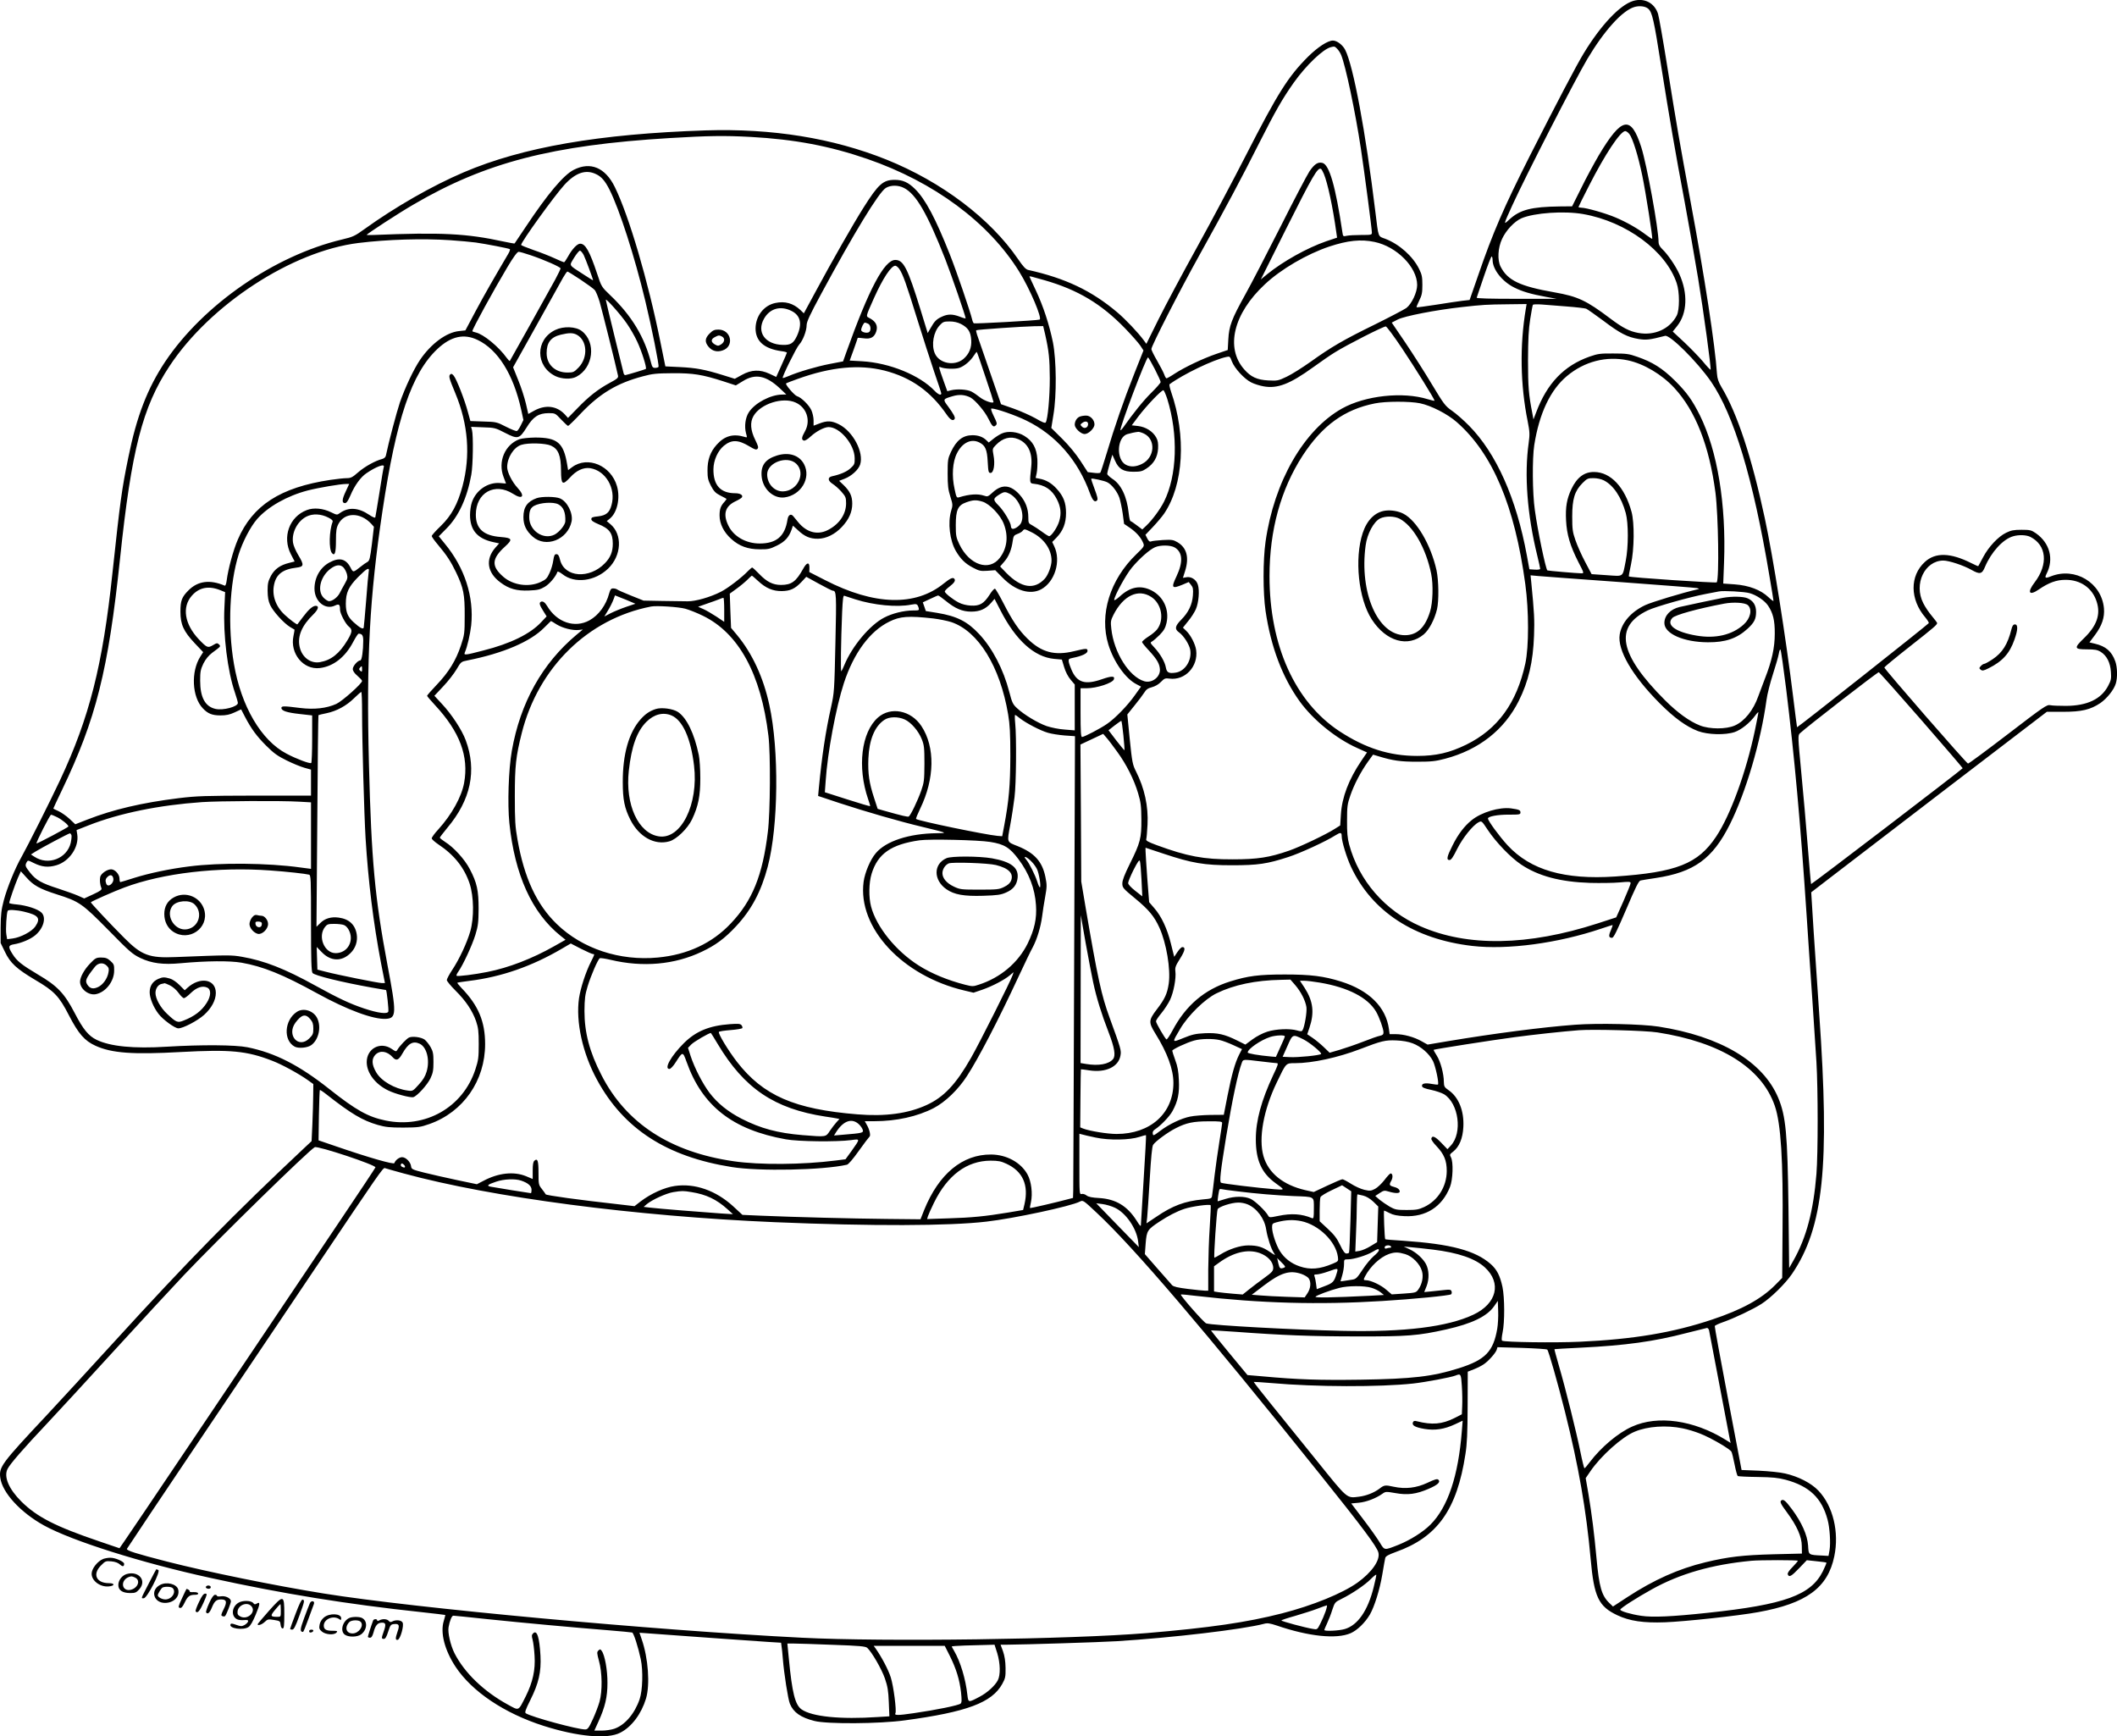 <?xml version="1.0" encoding="UTF-8"?>
<svg xmlns="http://www.w3.org/2000/svg" version="1.0" viewBox="0 0 1823.902 1495.875" preserveAspectRatio="xMidYMid meet">
  <g transform="translate(-95.05,1770.941) scale(0.1,-0.1)" fill="#000000" stroke="none">
    <path d="M15020 17701 c-114 -35 -278 -209 -425 -451 -63 -103 -232 -426 -465 -885 -223 -442 -318 -660 -445 -1030 l-73 -210 -63 -7 c-35 -5 -138 -19 -227 -34 -90 -14 -165 -24 -167 -22 -2 2 8 28 23 58 23 46 27 68 27 135 0 68 -4 89 -28 137 -54 110 -170 213 -291 260 -65 24 -58 5 -86 233 -84 691 -190 1258 -260 1395 -22 43 -71 80 -106 80 -44 0 -130 -56 -214 -139 -172 -172 -260 -312 -536 -851 -111 -217 -301 -575 -423 -795 -122 -220 -269 -496 -328 -614 l-106 -214 -21 29 c-51 69 -154 178 -229 242 -221 187 -448 295 -769 366 -20 5 -43 29 -87 94 -239 349 -658 665 -1132 856 -464 186 -985 270 -1559 252 -915 -30 -1576 -144 -2084 -361 -272 -116 -591 -299 -855 -489 -84 -61 -101 -68 -194 -90 -582 -139 -1194 -561 -1523 -1052 -153 -230 -246 -470 -318 -826 -57 -277 -70 -375 -137 -998 -84 -793 -198 -1243 -453 -1786 -81 -173 -277 -563 -331 -659 -54 -94 -124 -266 -152 -373 -21 -80 -26 -121 -27 -232 l0 -135 37 -76 c46 -97 101 -147 261 -242 164 -96 206 -140 291 -306 82 -158 134 -218 228 -261 141 -64 321 -77 736 -54 427 23 567 10 786 -75 82 -31 229 -111 309 -168 l46 -33 -1 -97 c0 -54 -4 -165 -7 -246 l-7 -149 -60 -56 c-609 -572 -1011 -982 -1640 -1672 -213 -234 -476 -519 -584 -635 -390 -416 -410 -444 -398 -537 17 -128 174 -299 377 -411 244 -134 840 -322 1430 -451 624 -137 1179 -227 1825 -296 110 -12 201 -23 202 -24 1 -1 -5 -24 -13 -51 -32 -102 8 -254 102 -396 142 -214 420 -400 757 -508 295 -94 551 -117 662 -59 98 50 181 162 221 293 36 119 20 349 -37 512 l-19 56 83 -6 c168 -13 916 -66 1024 -73 l113 -7 4 -31 c3 -17 8 -65 11 -106 10 -128 45 -351 61 -389 31 -75 93 -118 211 -148 107 -28 562 -25 778 5 536 72 751 153 840 313 27 49 30 62 29 139 -1 58 -8 103 -22 143 l-21 57 57 0 c151 1 796 21 942 30 484 30 1088 102 1271 150 29 8 50 5 110 -15 274 -94 514 -119 636 -66 57 25 124 90 166 161 39 68 85 214 107 346 11 66 22 128 25 140 3 16 26 29 92 53 357 127 526 364 599 843 14 87 18 182 19 411 l1 299 56 22 c30 12 69 32 85 44 41 29 99 95 108 122 l7 23 211 -6 c116 -4 214 -10 218 -15 12 -11 93 -297 153 -537 117 -467 183 -846 221 -1269 29 -325 68 -406 229 -482 105 -50 226 -68 411 -61 168 6 632 56 801 87 418 75 602 210 658 482 43 208 -11 432 -136 564 -62 66 -173 123 -288 149 -41 10 -142 20 -225 24 l-150 6 -117 615 c-64 338 -116 620 -114 625 2 6 35 21 72 34 95 33 257 110 329 156 82 52 207 175 265 260 271 400 326 927 234 2240 -14 204 -36 522 -48 709 l-21 338 165 127 c91 70 548 420 1015 778 l850 650 140 0 c160 0 236 18 322 76 57 40 116 114 132 167 16 52 14 140 -4 191 -31 87 -82 131 -177 153 l-46 11 48 64 c60 80 84 152 77 230 -20 220 -249 358 -457 275 -49 -20 -56 -15 -37 23 64 125 28 264 -92 348 -39 27 -50 30 -124 30 -67 0 -91 -5 -132 -25 -69 -33 -152 -122 -199 -211 -22 -41 -40 -75 -42 -77 -1 -2 -28 10 -60 26 -179 90 -309 94 -400 10 -131 -120 -129 -323 4 -478 18 -22 32 -44 30 -49 -3 -9 -1131 -901 -1135 -897 -1 1 -16 116 -33 256 -63 515 -174 1215 -245 1545 -112 524 -238 905 -373 1129 -26 44 -36 73 -39 115 -15 239 -107 839 -228 1486 -94 509 -120 657 -200 1160 -36 226 -72 431 -80 456 -31 94 -119 139 -215 110z m131 -67 c34 -30 49 -97 109 -479 76 -477 123 -751 206 -1192 35 -191 87 -483 114 -648 48 -291 115 -783 108 -791 -2 -2 -33 30 -67 72 -35 41 -108 116 -161 166 l-98 91 39 49 c86 109 93 280 18 446 -32 71 -101 172 -148 216 -20 20 -31 39 -31 58 0 115 -101 668 -149 819 -89 278 -168 263 -367 -71 -40 -69 -109 -195 -151 -282 l-78 -156 -105 -1 c-245 -3 -344 -28 -435 -112 -53 -49 -54 -52 25 122 118 258 540 1081 646 1260 146 245 300 416 405 448 44 13 96 7 120 -15z m-2680 -345 c11 -11 27 -35 34 -53 38 -90 123 -494 170 -806 31 -206 95 -695 95 -724 0 -20 -5 -21 -93 -21 -50 0 -106 -3 -124 -7 -30 -7 -32 -6 -37 30 -59 397 -113 583 -172 598 -39 10 -69 -10 -112 -73 -21 -32 -134 -247 -250 -478 -117 -231 -253 -494 -304 -585 -116 -209 -139 -269 -145 -385 l-5 -91 -97 -33 c-117 -40 -274 -115 -359 -170 -34 -23 -67 -41 -71 -41 -5 0 -14 15 -20 33 -6 17 -34 71 -61 118 -28 48 -50 93 -50 101 0 27 245 506 416 813 230 414 359 656 512 960 141 279 201 384 300 524 104 146 250 287 318 304 32 8 33 8 55 -14z m2517 -734 c29 -36 77 -191 112 -361 29 -140 91 -535 85 -542 -2 -2 -24 13 -50 32 -71 55 -173 113 -266 152 -87 37 -253 84 -295 84 -13 0 -24 3 -24 6 0 3 40 85 90 182 139 273 271 472 313 472 8 0 24 -11 35 -25z m-7573 -25 c382 -21 683 -78 1008 -190 576 -199 1045 -547 1308 -970 93 -150 202 -407 176 -414 -24 -8 -557 -37 -566 -32 -5 3 -12 18 -15 33 -17 71 -134 414 -192 560 -124 313 -211 477 -301 565 -58 57 -105 78 -174 78 -100 0 -141 -37 -268 -238 -91 -144 -272 -462 -411 -720 l-104 -192 -30 29 c-62 58 -133 78 -216 60 -99 -21 -169 -112 -170 -219 0 -110 74 -175 223 -196 26 -3 47 -9 47 -13 0 -3 -21 -52 -46 -107 l-46 -102 -57 27 c-83 39 -157 36 -238 -9 l-62 -34 -103 32 c-154 48 -230 62 -369 69 l-126 6 -43 211 c-106 526 -271 1086 -392 1333 -82 169 -211 223 -355 149 -87 -44 -225 -208 -413 -491 -51 -77 -94 -141 -96 -143 -1 -2 -45 6 -97 17 -317 69 -535 80 -1119 56 -32 -1 -58 -1 -58 1 0 8 276 188 404 262 619 362 1194 511 2206 572 333 20 471 22 695 10z m4941 -318 c33 -80 77 -283 108 -508 l6 -42 -93 -31 c-167 -58 -372 -173 -508 -283 l-56 -46 217 434 c230 459 274 535 302 518 5 -3 15 -22 24 -42z m-6270 -3 c47 -22 78 -59 116 -134 86 -172 215 -571 308 -958 55 -227 121 -557 114 -568 -3 -5 -16 -9 -29 -9 -20 0 -26 7 -35 43 -55 221 -168 408 -352 583 -74 71 -76 73 -112 183 -66 198 -102 261 -147 261 -26 0 -70 -47 -105 -111 -15 -27 -30 -49 -34 -49 -4 0 -40 15 -81 34 -41 19 -122 51 -181 71 -60 21 -108 41 -108 44 0 26 288 425 374 519 96 104 184 134 272 91z m2653 -119 c104 -53 200 -218 356 -615 51 -131 175 -490 175 -508 0 -3 -23 3 -50 14 -63 24 -104 24 -155 0 -46 -21 -64 -39 -97 -98 l-25 -43 -62 202 c-110 356 -146 428 -217 428 -95 0 -228 -252 -422 -795 l-28 -79 -115 -22 c-113 -22 -270 -68 -356 -105 -25 -11 -47 -18 -49 -16 -8 7 118 263 142 288 31 33 64 118 64 167 0 29 28 90 125 269 282 523 497 876 557 913 42 26 107 26 157 0z m5852 -225 c370 -65 712 -317 805 -595 26 -76 26 -231 0 -280 -60 -115 -191 -174 -330 -149 -77 14 -134 43 -243 125 -206 155 -277 189 -481 225 -297 52 -403 103 -463 221 -29 57 -24 161 13 240 35 75 106 150 167 177 111 47 368 65 532 36z m-9761 -225 c80 -5 179 -15 220 -20 90 -13 282 -50 293 -57 4 -3 -2 -21 -14 -41 -119 -202 -201 -344 -278 -488 l-91 -171 -55 -6 c-109 -11 -241 -109 -335 -247 -55 -81 -129 -238 -174 -367 -28 -83 -99 -351 -121 -459 -3 -14 -15 -24 -32 -29 -58 -14 -151 -66 -206 -114 -50 -44 -64 -51 -100 -51 -23 0 -87 -7 -141 -15 -431 -65 -669 -219 -796 -513 -39 -89 -84 -256 -96 -350 -4 -33 -11 -51 -18 -48 -126 54 -231 41 -312 -41 -57 -57 -69 -88 -69 -183 0 -111 27 -170 124 -273 l72 -76 -25 -39 c-82 -130 -71 -348 22 -445 43 -46 81 -61 152 -61 49 0 79 6 122 26 l56 26 32 -62 c56 -107 102 -169 184 -251 66 -66 99 -89 176 -127 52 -26 121 -54 153 -63 l57 -16 0 -112 0 -112 -482 0 c-434 -1 -501 -3 -658 -22 -316 -39 -566 -98 -786 -184 l-105 -41 -50 47 c-27 25 -70 55 -94 66 -25 11 -45 21 -45 23 0 2 33 73 74 158 294 613 399 1029 501 1998 98 933 193 1303 425 1654 350 531 1055 991 1628 1062 252 31 552 40 792 24z m7963 -15 c192 -40 367 -218 367 -371 0 -63 -47 -163 -93 -198 -18 -13 -138 -76 -267 -140 -278 -136 -380 -196 -556 -322 -72 -51 -165 -110 -208 -130 -73 -35 -80 -36 -160 -32 -95 5 -149 30 -206 95 -164 186 -93 481 178 733 138 130 361 260 554 325 160 53 274 65 391 40z m-6814 -112 c16 -32 81 -207 81 -218 0 -2 -37 20 -82 50 -134 87 -124 71 -82 143 21 34 44 62 51 62 7 0 21 -17 32 -37z m-458 -2 c116 -39 259 -102 259 -114 0 -6 -21 -49 -46 -96 -58 -106 -386 -694 -391 -701 -3 -3 -14 9 -26 25 -70 98 -201 205 -267 220 -17 4 -30 9 -30 11 0 19 186 358 302 552 53 89 85 132 97 132 9 0 55 -13 102 -29z m8289 -43 c1 -80 82 -184 187 -236 68 -34 141 -56 272 -80 l93 -17 -346 0 c-226 0 -345 3 -343 10 2 6 30 88 62 183 32 94 62 172 67 172 4 0 8 -15 8 -32z m-5112 -75 c32 -48 58 -120 152 -424 50 -162 118 -371 150 -466 33 -95 60 -177 60 -183 0 -20 -26 -10 -56 21 -129 136 -388 242 -626 256 l-107 6 35 96 c19 53 34 98 34 99 0 2 23 1 50 -3 62 -9 93 8 110 59 15 46 -2 83 -51 111 -41 23 -45 3 33 180 75 166 146 275 182 275 8 0 23 -12 34 -27z m-2747 -92 c57 -38 112 -78 122 -89 11 -11 30 -58 44 -104 19 -66 138 -540 158 -635 4 -18 -7 -28 -71 -62 -100 -54 -182 -118 -279 -219 l-81 -83 -29 32 c-69 72 -163 83 -259 32 l-54 -30 -21 91 c-12 50 -41 141 -66 201 l-44 110 201 360 c110 198 214 384 230 413 16 28 33 52 37 52 4 0 55 -31 112 -69z m3996 -5 c290 -83 493 -205 698 -417 55 -57 113 -123 129 -146 l28 -43 -80 -202 c-91 -229 -170 -458 -238 -687 -26 -86 -50 -160 -54 -164 -4 -4 -30 -5 -57 -1 l-51 6 -63 97 c-38 58 -99 133 -157 190 l-94 93 18 112 c29 170 26 472 -4 626 -32 155 -83 311 -148 449 -30 63 -54 116 -54 117 0 6 4 5 127 -30z m-3596 -374 c28 -40 68 -109 89 -155 39 -82 84 -226 75 -236 -5 -4 -137 -44 -175 -53 -8 -2 -15 6 -17 17 -3 11 -38 156 -79 321 -41 166 -74 306 -74 310 1 16 130 -129 181 -204z m7745 126 c-53 -315 -47 -656 16 -967 18 -92 19 -113 9 -186 -39 -277 -13 -619 74 -973 14 -57 25 -108 25 -113 0 -6 -20 -9 -47 -7 l-46 3 -22 120 c-90 490 -263 879 -498 1117 -45 46 -111 104 -146 128 -60 42 -70 56 -175 230 -61 102 -164 263 -228 358 l-117 172 52 27 c60 30 327 82 553 107 180 20 209 22 398 24 l159 2 -7 -42z m354 21 c80 -6 154 -15 166 -19 11 -5 77 -51 147 -103 145 -110 208 -142 304 -158 67 -11 98 -7 229 27 42 11 277 -223 395 -393 197 -286 364 -837 503 -1670 20 -116 36 -215 36 -220 0 -5 -20 9 -44 32 -65 62 -167 101 -290 110 l-99 7 7 182 c19 500 -57 961 -208 1267 -66 132 -112 196 -215 299 -107 106 -194 161 -326 206 -70 25 -95 28 -205 28 -112 1 -133 -2 -205 -27 -220 -78 -366 -230 -460 -481 l-23 -60 -10 54 c-31 158 -37 228 -37 455 1 182 5 268 19 355 10 63 20 119 23 123 3 5 37 6 77 3 39 -3 136 -11 216 -17z m-6681 -38 c79 -39 95 -112 48 -215 -30 -64 -54 -80 -123 -78 -152 4 -227 110 -161 226 50 88 141 114 236 67z m1461 -113 c61 -32 83 -66 88 -136 5 -68 -18 -123 -67 -165 -78 -65 -210 -39 -247 49 -31 73 -11 184 42 240 28 31 37 34 86 34 36 0 68 -7 98 -22z m-799 2 c24 -13 26 -65 3 -74 -23 -9 -64 4 -64 20 0 20 22 64 32 64 5 0 18 -5 29 -10z m1523 -87 c34 -151 40 -215 41 -383 0 -162 -17 -351 -35 -380 -5 -8 -30 1 -87 35 -45 25 -130 63 -189 84 l-109 38 -98 284 c-54 156 -103 299 -109 316 -6 18 -9 35 -7 37 5 6 402 33 501 35 l76 1 16 -67z m3076 -125 c114 -171 280 -437 280 -451 0 -2 -26 3 -58 13 -216 67 -540 32 -741 -81 -328 -185 -583 -629 -657 -1145 -23 -162 -23 -440 0 -599 46 -310 145 -571 294 -778 115 -159 312 -320 496 -402 l84 -38 -49 -72 c-108 -160 -167 -313 -176 -463 l-6 -94 -46 -29 c-74 -48 -299 -155 -394 -188 -170 -59 -271 -75 -487 -75 -250 -1 -392 26 -653 122 -76 28 -96 39 -91 52 3 8 8 65 11 126 8 158 -26 313 -100 459 -28 55 -33 78 -53 275 l-21 214 61 76 c34 41 71 91 84 111 17 28 32 39 67 48 27 7 57 24 77 45 30 31 38 34 74 29 134 -18 249 104 230 245 -7 52 -47 130 -86 167 l-28 27 45 56 c26 31 55 77 66 102 25 56 34 165 17 214 -14 43 -59 71 -100 62 l-28 -5 19 60 c36 116 14 200 -66 247 -36 21 -49 23 -125 19 -47 -3 -93 -8 -102 -12 -12 -5 -21 2 -33 25 l-16 32 63 66 c35 37 79 89 97 115 169 248 193 672 61 1051 -11 33 -17 62 -13 65 113 84 378 212 489 235 29 7 32 5 48 -39 23 -59 106 -150 166 -180 25 -13 73 -28 106 -34 120 -22 227 19 429 165 66 48 149 105 185 127 100 63 423 227 440 224 8 -1 71 -86 140 -189z m-7965 73 c176 -84 309 -298 376 -602 l19 -88 -22 -45 c-12 -25 -27 -47 -34 -50 -7 -3 -49 14 -94 37 -80 41 -85 42 -195 45 l-112 4 -22 80 c-27 102 -97 281 -121 310 -15 18 -21 20 -31 11 -14 -14 -10 -31 45 -163 111 -268 131 -536 61 -800 -42 -155 -94 -251 -186 -341 -44 -42 -79 -81 -79 -88 0 -6 24 -40 53 -74 75 -89 112 -145 157 -239 64 -134 75 -190 74 -373 0 -152 -2 -165 -32 -255 -43 -130 -106 -232 -207 -338 -47 -49 -85 -93 -85 -97 0 -4 30 -39 67 -79 215 -231 294 -442 252 -672 -22 -120 -107 -273 -223 -401 -31 -33 -56 -68 -56 -76 0 -8 26 -31 57 -52 137 -91 224 -201 270 -339 36 -112 39 -292 5 -411 -29 -99 -93 -237 -155 -331 -26 -39 -47 -79 -47 -88 0 -9 34 -50 74 -90 89 -88 146 -173 178 -264 19 -57 23 -87 23 -197 0 -117 -3 -139 -29 -219 -107 -327 -431 -511 -774 -440 -150 31 -253 88 -483 270 -261 207 -469 313 -706 361 -106 21 -394 23 -694 5 -289 -18 -487 2 -606 59 -70 34 -116 90 -189 231 -88 169 -148 233 -317 332 -141 84 -181 116 -218 175 -40 62 -38 77 11 85 63 10 142 43 183 77 73 60 99 155 54 197 -31 30 -127 61 -209 69 -37 3 -68 9 -68 13 0 16 50 159 74 215 l26 58 49 -54 c60 -68 115 -98 262 -145 193 -61 218 -79 444 -308 181 -185 207 -207 275 -240 97 -46 195 -59 346 -45 229 21 423 22 524 5 188 -33 358 -102 654 -265 258 -142 484 -226 593 -219 90 6 91 47 12 463 -109 579 -139 901 -160 1737 -23 906 6 1438 117 2178 119 793 251 1184 473 1393 116 109 228 135 346 78z m4375 -317 c39 -115 70 -212 70 -217 0 -18 -77 8 -115 38 -22 18 -56 41 -75 51 -38 19 -124 24 -176 11 l-32 -8 -30 83 c-47 133 -47 132 -26 123 35 -14 122 -17 159 -5 44 15 96 59 126 106 12 19 23 33 25 31 3 -2 36 -98 74 -213z m1459 67 c28 -55 51 -105 51 -113 0 -7 -36 -49 -81 -93 -67 -66 -155 -175 -245 -303 -9 -13 -18 -21 -20 -19 -12 11 221 627 237 627 4 0 30 -45 58 -99z m4076 74 c137 -29 293 -121 400 -237 183 -197 302 -500 355 -903 25 -197 33 -740 11 -773 -5 -7 -749 42 -757 51 -2 2 6 48 18 102 29 133 31 359 5 455 -58 212 -179 342 -322 343 -85 1 -148 -46 -196 -147 -40 -85 -52 -155 -46 -271 6 -121 35 -218 106 -358 49 -94 50 -97 27 -97 -36 0 -291 22 -294 25 -15 14 -84 344 -108 520 -21 145 -23 446 -5 560 43 273 139 476 282 595 151 126 339 174 524 135z m-6405 -88 c229 -59 398 -178 537 -380 31 -45 55 -58 68 -37 8 12 -8 42 -57 109 -46 61 -45 62 40 87 57 17 105 13 153 -11 41 -22 125 -120 155 -183 33 -67 44 -77 64 -57 13 13 10 23 -18 80 -21 43 -27 65 -19 65 39 0 207 -58 302 -105 252 -123 443 -342 545 -623 24 -65 42 -84 62 -64 9 9 3 34 -21 98 -18 47 -31 87 -29 89 6 6 113 -17 139 -31 39 -20 86 -81 104 -134 8 -25 21 -85 28 -134 l12 -90 53 -36 c54 -38 92 -81 112 -129 11 -27 8 -31 -60 -97 -227 -219 -320 -520 -240 -779 47 -150 148 -293 243 -341 l38 -20 -53 -74 c-60 -86 -171 -201 -241 -248 -56 -39 -196 -112 -214 -112 -10 0 -13 46 -13 210 l0 210 53 0 c86 0 221 44 234 76 11 31 -19 31 -105 1 -144 -50 -213 -28 -260 82 -11 25 -22 57 -24 70 -3 22 2 26 37 33 76 15 125 38 125 59 0 24 -8 24 -117 -2 -166 -40 -279 -10 -398 106 -77 75 -132 156 -210 309 -34 66 -66 121 -72 123 -7 3 -28 -21 -47 -52 -50 -77 -85 -97 -161 -93 -38 2 -77 12 -104 26 -54 28 -121 82 -121 96 1 6 18 25 40 41 41 32 54 51 44 66 -11 18 -35 8 -92 -38 -244 -199 -598 -190 -1022 28 l-137 70 1 37 c1 52 -23 48 -54 -9 -61 -110 -100 -139 -191 -139 -70 0 -123 27 -188 95 -29 30 -56 55 -60 55 -4 0 -20 -14 -37 -31 -52 -55 -175 -149 -233 -178 -92 -47 -219 -83 -286 -82 -33 0 -132 2 -220 3 l-160 3 -110 44 c-60 24 -114 48 -119 53 -6 4 -20 8 -33 8 -18 0 -24 -8 -34 -42 -27 -103 -91 -189 -170 -233 -127 -70 -281 -18 -365 124 -19 32 -39 45 -55 35 -15 -9 -10 -28 21 -77 l30 -48 -47 -50 c-94 -101 -265 -185 -499 -244 -157 -41 -169 -42 -159 -17 22 50 46 157 55 234 25 245 -55 495 -227 703 l-52 64 67 68 c104 104 178 265 213 463 15 81 18 337 6 384 l-8 28 103 -4 c100 -3 107 -5 190 -48 111 -57 123 -53 187 49 56 91 103 121 190 121 54 0 56 -1 106 -55 29 -30 55 -55 60 -55 4 0 55 49 112 110 161 169 311 259 531 317 84 23 118 26 257 27 179 1 254 -11 438 -70 l107 -35 61 37 c107 67 200 48 318 -62 l56 -53 -36 -1 c-99 -1 -233 -71 -286 -151 -31 -46 -41 -123 -25 -183 11 -37 10 -38 -11 -31 -99 30 -173 10 -241 -66 -56 -62 -81 -131 -80 -225 0 -60 5 -82 29 -129 25 -47 39 -63 80 -84 28 -14 52 -27 54 -29 3 -1 -5 -12 -16 -25 -34 -36 -43 -63 -43 -119 0 -71 36 -144 101 -202 69 -62 143 -89 245 -89 72 -1 89 3 148 32 69 34 103 71 127 139 l11 33 45 -41 c56 -53 104 -73 171 -72 71 1 146 38 206 102 61 65 89 129 89 200 0 65 -19 106 -73 159 l-40 38 47 18 c60 23 119 77 134 122 34 105 -61 286 -183 347 -62 31 -101 33 -168 7 l-50 -19 0 46 c0 26 -9 65 -19 87 -20 45 -88 111 -123 121 -22 6 -104 101 -95 110 3 3 49 21 103 40 287 103 528 125 744 71z m2437 -244 c96 -309 85 -660 -28 -886 -35 -68 -98 -154 -152 -206 l-35 -33 -48 36 c-26 20 -50 36 -54 36 -4 0 -11 30 -15 67 -15 145 -66 250 -142 298 -23 16 -43 34 -43 42 0 8 10 49 22 90 l22 75 22 -49 c32 -74 72 -98 160 -98 60 0 77 4 112 28 63 41 95 97 100 171 2 46 -1 69 -16 96 -29 53 -90 91 -156 99 l-55 6 56 75 c72 95 203 232 217 227 6 -2 20 -35 33 -74z m-3201 -32 c95 -43 131 -155 80 -247 -30 -53 -32 -72 -11 -80 10 -4 33 10 61 36 48 44 115 79 152 80 98 1 225 -149 226 -268 1 -49 -2 -56 -35 -86 -32 -30 -87 -54 -161 -70 -39 -9 -36 -39 7 -66 19 -12 53 -42 75 -67 36 -41 40 -51 40 -100 0 -89 -53 -172 -144 -223 -94 -55 -193 -32 -269 61 -16 19 -35 42 -42 51 -21 26 -44 11 -50 -30 -22 -143 -95 -205 -240 -205 -119 0 -227 62 -271 158 -46 97 -25 164 64 206 26 12 50 27 54 33 13 19 -14 36 -56 36 -128 0 -190 68 -189 207 1 77 37 158 90 202 66 54 123 53 218 -4 48 -29 61 -33 71 -23 11 11 7 25 -18 76 -42 84 -47 153 -16 207 61 106 253 167 364 116z m5379 -6 c96 -20 236 -92 316 -162 309 -271 500 -722 591 -1398 31 -229 31 -537 0 -682 -74 -340 -238 -566 -509 -699 -144 -70 -259 -97 -423 -97 -239 0 -445 66 -670 213 -382 252 -602 738 -602 1335 0 398 97 748 286 1040 169 259 360 397 622 449 93 19 302 19 389 1z m-2379 -261 c104 -49 95 -206 -16 -261 -51 -26 -99 -29 -139 -8 -86 44 -78 236 11 264 31 9 66 17 96 20 8 0 29 -6 48 -15z m-6549 -288 c-3 -8 -20 -106 -37 -218 -18 -111 -34 -208 -36 -215 -2 -8 -21 0 -54 22 -92 62 -177 67 -250 15 -26 -19 -27 -18 -77 6 -69 34 -150 42 -209 19 -151 -57 -214 -233 -137 -381 l32 -62 -47 -12 c-78 -19 -125 -53 -157 -111 -24 -46 -29 -65 -29 -129 1 -55 6 -88 22 -123 24 -53 117 -156 171 -189 20 -12 37 -22 39 -23 1 -1 -3 -25 -9 -54 -32 -151 84 -294 227 -277 117 14 219 94 288 226 20 38 41 70 46 70 30 0 40 -14 40 -60 0 -86 -12 -170 -25 -170 -22 0 -65 -49 -65 -74 0 -16 13 -36 40 -59 22 -19 40 -38 40 -44 0 -22 -170 -174 -222 -198 -84 -38 -189 -50 -311 -35 -142 18 -162 18 -162 0 0 -24 47 -40 159 -52 l106 -12 0 -202 c0 -112 -4 -205 -8 -208 -13 -8 -129 36 -212 80 -219 114 -392 409 -454 774 -55 318 -38 692 41 944 34 108 102 239 159 304 93 106 259 200 436 246 94 24 281 56 331 56 l26 0 -30 -65 c-33 -69 -34 -100 -6 -100 13 0 27 20 47 67 35 84 88 157 137 190 86 59 162 86 150 54z m10511 -115 c83 -42 151 -144 189 -281 24 -87 24 -292 0 -413 -29 -145 -13 -133 -164 -123 l-130 9 -56 106 c-31 58 -68 142 -83 186 -25 71 -28 95 -28 205 0 151 21 219 89 288 39 39 47 42 94 42 31 0 67 -8 89 -19z m-10988 -321 c30 -15 40 -26 36 -37 -30 -77 -33 -235 -6 -268 25 -30 35 2 35 108 0 84 4 109 21 142 54 102 188 103 283 2 l23 -26 -17 -146 c-16 -128 -21 -147 -39 -157 -12 -6 -39 -25 -61 -43 -62 -49 -62 -49 -84 -6 -40 77 -97 91 -183 44 -79 -43 -128 -129 -128 -225 0 -111 94 -187 178 -145 34 16 42 9 42 -37 0 -32 48 -123 76 -145 33 -26 30 -47 -13 -119 -69 -114 -139 -170 -235 -187 -81 -15 -157 42 -176 132 -20 91 19 183 117 278 44 43 53 75 22 75 -26 0 -61 -30 -111 -97 -25 -32 -45 -60 -47 -62 -4 -6 -66 41 -111 83 -77 72 -110 168 -90 259 18 89 75 132 192 146 66 8 68 22 17 107 -22 36 -43 85 -46 108 -13 87 38 185 116 225 54 27 125 24 189 -9z m14663 -166 c140 -71 156 -236 37 -392 -67 -87 -48 -119 36 -61 86 59 153 83 229 83 131 1 233 -71 270 -190 35 -110 0 -207 -112 -315 -86 -83 -82 -94 27 -94 70 0 91 -4 120 -22 51 -32 82 -92 87 -172 4 -58 2 -72 -24 -121 -60 -114 -181 -171 -363 -172 -58 0 -119 2 -136 6 -28 6 -54 -11 -364 -249 -183 -140 -338 -255 -344 -254 -12 0 -721 814 -721 828 0 4 99 86 220 181 211 166 235 187 235 202 0 3 -20 30 -45 60 -25 29 -59 79 -75 112 -83 164 13 365 173 366 49 0 176 -42 244 -81 71 -40 90 -36 115 26 54 128 155 239 242 264 50 15 114 12 149 -5z m-7372 -91 c69 -41 74 -125 16 -248 -48 -101 -41 -111 51 -73 l54 23 20 -25 c17 -21 20 -35 16 -90 -6 -80 -38 -147 -102 -211 -53 -54 -57 -80 -17 -108 40 -29 88 -104 96 -150 15 -90 -43 -182 -122 -196 -62 -10 -80 -1 -88 44 -8 47 -48 117 -99 172 -36 39 -38 42 -20 52 10 5 40 31 66 57 37 38 49 60 59 104 25 115 -27 226 -130 279 -96 48 -184 31 -275 -54 -26 -23 -46 -35 -46 -28 0 32 102 219 153 279 63 76 152 155 199 175 46 20 133 19 169 -2z m-7162 -172 c11 -11 24 -36 30 -56 8 -32 6 -42 -17 -83 -15 -26 -35 -63 -45 -83 -19 -36 -62 -69 -92 -69 -9 0 -30 13 -46 29 -63 64 -24 200 76 262 39 24 70 24 94 0z m218 -38 c-3 -16 -13 -127 -22 -248 -10 -121 -19 -226 -21 -233 -5 -17 -33 -2 -86 46 -51 46 -68 86 -68 160 0 96 24 147 106 230 78 78 100 89 91 45z m3355 -79 c65 -61 127 -88 204 -87 73 1 114 20 170 79 l41 44 109 -60 c60 -33 114 -60 120 -60 30 0 32 -29 22 -450 -9 -414 -10 -428 -38 -555 -47 -210 -78 -417 -105 -697 l-6 -66 183 -61 c232 -76 520 -159 713 -205 223 -54 224 -54 125 -55 -238 -3 -437 -68 -524 -172 -47 -55 -94 -166 -105 -246 -53 -396 334 -813 871 -938 l76 -18 79 27 c87 31 186 83 234 123 l32 27 -8 -25 c-14 -45 -284 -583 -359 -714 -130 -228 -234 -338 -383 -406 -159 -73 -355 -100 -596 -80 -541 44 -811 161 -1037 452 -77 100 -164 244 -156 258 3 5 49 12 101 16 52 4 98 12 101 17 3 5 0 16 -7 25 -11 13 -28 14 -100 9 -178 -13 -293 -61 -397 -164 -110 -110 -173 -222 -124 -222 10 0 33 24 55 59 59 92 60 93 92 4 135 -382 397 -587 855 -669 107 -20 442 -23 563 -7 80 11 80 14 5 -92 l-53 -73 -87 -11 c-282 -36 -653 -39 -877 -6 -546 79 -926 327 -1138 741 -104 202 -147 368 -147 554 1 105 5 139 27 211 28 93 89 233 105 243 6 3 48 -3 94 -14 277 -66 551 -42 787 71 116 55 194 112 292 217 133 142 217 299 274 515 92 347 99 1006 14 1392 -51 238 -148 446 -279 604 l-51 61 -6 148 -5 147 59 43 c32 23 74 58 93 77 19 19 36 35 38 35 3 0 27 -21 54 -46z m7423 -9 c352 -26 651 -49 665 -52 22 -6 23 -7 5 -11 -128 -29 -395 -110 -450 -136 -123 -58 -203 -151 -220 -253 -21 -133 107 -354 345 -593 126 -126 228 -200 329 -239 85 -32 237 -36 318 -8 56 20 130 79 175 141 15 21 28 34 28 27 0 -6 -14 -75 -30 -154 -76 -361 -211 -731 -334 -915 -156 -235 -342 -308 -871 -344 -436 -29 -727 55 -925 268 -71 77 -170 212 -170 232 0 18 87 34 182 33 90 0 98 1 98 19 0 20 -11 25 -81 35 -100 13 -256 -33 -341 -103 -61 -49 -116 -121 -163 -216 -49 -97 -55 -126 -26 -126 14 0 31 25 65 94 48 96 135 205 185 231 27 14 27 13 79 -65 71 -107 198 -239 288 -299 148 -99 337 -150 594 -158 85 -2 199 -1 253 4 84 8 97 7 96 -7 0 -8 -28 -78 -62 -155 l-62 -139 -160 -52 c-599 -194 -1122 -203 -1526 -25 -306 134 -531 393 -615 706 -14 52 -19 104 -18 205 0 121 3 143 28 215 32 94 90 205 152 292 l44 61 47 -14 c124 -38 190 -47 333 -47 123 0 159 4 242 26 290 77 508 248 633 497 84 168 124 337 132 565 5 134 2 195 -24 459 l-6 59 64 -6 c35 -3 352 -27 704 -52z m-12057 -70 l42 -17 -6 -132 c-12 -234 27 -550 91 -735 14 -41 25 -81 25 -88 0 -32 -128 -66 -193 -51 -89 20 -132 99 -132 243 0 79 4 97 28 148 20 39 44 68 75 92 77 57 76 55 59 73 -14 13 -19 13 -52 -7 -44 -26 -52 -22 -122 51 -123 131 -146 277 -60 375 63 72 145 88 245 48z m13177 -26 c58 -16 129 -64 158 -107 43 -64 59 -127 58 -242 0 -121 -25 -235 -86 -390 -20 -52 -45 -119 -56 -149 -42 -120 -118 -215 -202 -252 -74 -33 -216 -33 -300 0 -90 35 -195 111 -302 218 -396 396 -441 633 -148 774 66 32 364 116 503 142 47 9 96 18 110 21 40 8 222 -2 265 -15z m-5155 -33 c90 -59 114 -198 48 -281 -12 -15 -45 -43 -75 -61 -29 -19 -53 -40 -53 -46 0 -6 27 -39 60 -74 70 -76 92 -115 94 -165 1 -65 -70 -117 -134 -99 -131 38 -263 247 -285 453 -7 61 -5 72 19 120 85 167 214 227 326 153z m-4483 -42 l38 -16 -80 -27 c-44 -15 -104 -40 -134 -55 l-54 -28 22 36 c26 42 46 81 60 118 l10 28 50 -20 c28 -10 67 -27 88 -36z m1932 22 c160 -51 360 -70 481 -46 49 9 54 7 65 -27 6 -22 4 -23 -47 -23 -80 0 -181 -25 -251 -62 -123 -64 -275 -246 -342 -408 -10 -25 -22 -49 -26 -54 -7 -8 -4 247 7 512 5 106 9 142 18 139 7 -3 50 -17 95 -31z m778 -12 c83 -68 145 -94 221 -94 74 0 124 22 170 74 l31 36 52 -101 c131 -256 291 -400 461 -416 l67 -6 20 -66 c12 -41 34 -82 56 -108 l35 -41 0 -198 0 -197 -86 7 c-49 3 -117 17 -156 30 -77 27 -193 97 -254 153 -37 34 -44 48 -68 141 -50 194 -145 376 -258 497 -102 110 -193 156 -362 184 l-99 16 -13 38 -13 37 62 29 c34 16 65 30 70 30 4 1 33 -20 64 -45z m-1907 -78 l0 -104 -67 45 c-38 25 -88 54 -113 65 l-45 20 80 28 c44 15 91 32 105 38 14 6 28 11 33 11 4 1 7 -46 7 -103z m-335 9 c33 -9 101 -36 150 -60 310 -150 502 -502 566 -1035 19 -154 16 -660 -5 -827 -45 -376 -134 -594 -319 -789 -161 -171 -374 -270 -629 -294 -328 -31 -651 76 -870 288 -174 168 -281 398 -339 728 -20 112 -23 162 -23 374 0 262 9 342 60 545 143 565 571 984 1114 1089 47 9 235 -3 295 -19z m2138 -84 c49 -6 118 -20 153 -31 233 -78 421 -383 490 -795 15 -87 19 -163 19 -360 -1 -254 -12 -382 -53 -600 l-17 -90 -40 3 c-101 9 -687 130 -702 146 -3 3 13 42 35 88 126 259 130 532 11 712 -90 136 -264 170 -374 74 -144 -127 -180 -427 -85 -704 11 -31 19 -59 17 -60 -2 -2 -90 24 -196 58 l-194 62 7 96 c16 246 89 635 157 844 85 260 225 449 392 530 93 46 164 51 380 27z m-3247 -51 c52 -32 138 -54 191 -48 l35 4 -53 -44 c-297 -248 -486 -587 -559 -1002 -28 -158 -38 -458 -21 -621 46 -446 194 -773 440 -971 l44 -35 -99 -56 c-187 -106 -391 -185 -574 -221 -109 -22 -259 -41 -266 -33 -3 3 3 19 15 35 41 58 120 229 147 317 24 78 27 108 28 225 0 158 -14 224 -76 342 -43 83 -137 187 -214 235 -24 16 -44 31 -44 36 0 4 29 41 64 84 203 241 256 494 159 755 -33 89 -120 222 -205 313 l-65 70 76 81 c42 44 93 110 115 147 38 65 39 66 95 77 306 61 541 161 660 282 31 31 57 57 58 57 1 1 23 -12 49 -29z m10593 -555 c72 -587 125 -1173 176 -1945 14 -212 36 -542 50 -735 13 -192 29 -433 35 -535 14 -241 14 -787 0 -965 -26 -320 -87 -549 -198 -745 l-37 -65 -6 525 c-8 628 -22 783 -88 941 -131 313 -498 531 -1031 614 -142 22 -523 31 -720 16 -282 -21 -696 -75 -1092 -141 l-178 -30 -52 29 c-65 37 -155 61 -224 61 l-51 0 -6 44 c-26 190 -171 333 -412 409 -149 47 -262 61 -485 61 -223 0 -318 -12 -471 -60 -221 -69 -382 -206 -497 -423 -24 -45 -47 -79 -52 -76 -13 8 -90 140 -90 156 0 8 21 39 46 69 25 30 59 82 75 115 31 66 54 187 46 247 -4 32 2 48 40 108 43 68 50 100 20 100 -8 0 -27 -19 -42 -42 l-28 -42 -28 112 c-32 131 -82 237 -144 308 l-44 51 -16 206 c-8 114 -15 219 -15 235 l0 28 157 -52 c243 -81 348 -99 588 -99 224 0 304 12 485 71 103 33 325 135 406 187 45 28 54 26 54 -8 0 -43 42 -182 80 -263 181 -387 545 -624 1045 -682 305 -35 738 23 1111 149 51 17 94 31 97 31 3 0 -3 -20 -14 -45 -21 -48 -19 -65 10 -65 14 0 41 56 122 245 81 191 108 246 124 249 11 3 70 12 130 21 331 50 490 165 639 462 139 278 267 714 316 1073 6 47 31 146 55 220 24 74 47 154 51 178 4 24 10 40 14 35 5 -4 26 -156 49 -338z m-12269 169 c0 -22 -2 -25 -15 -14 -12 10 -13 16 -4 26 16 20 19 18 19 -12z m13434 -438 c196 -225 356 -412 356 -415 -1 -8 -1302 -1002 -1306 -998 -2 2 -15 150 -29 328 -14 178 -39 465 -56 638 -29 303 -29 315 -12 332 49 48 670 529 680 527 6 -2 171 -187 367 -412z m-13434 67 c0 -253 18 -877 30 -1083 23 -374 67 -731 133 -1077 l34 -173 -26 0 c-30 0 -383 71 -486 98 l-70 18 -3 98 -3 97 43 -44 c77 -81 174 -84 249 -8 43 42 62 102 53 160 -13 84 -66 133 -155 145 -65 9 -120 -7 -159 -47 l-33 -32 7 909 c3 501 8 911 10 914 2 2 34 10 70 17 87 18 171 64 237 129 30 29 57 53 62 54 4 1 7 -78 7 -175z m5669 -53 c54 -42 177 -106 241 -124 30 -9 95 -19 144 -23 l88 -6 -7 -1926 c-4 -1059 -7 -1954 -8 -1989 l-2 -63 -35 -9 c-112 -30 -332 -81 -335 -78 -2 2 1 24 7 48 17 75 4 183 -30 243 -57 102 -180 169 -312 170 -248 2 -451 -167 -577 -477 l-32 -81 -293 3 c-300 3 -799 16 -1082 28 l-159 7 -80 74 c-149 136 -330 200 -502 175 -91 -13 -205 -65 -294 -132 l-54 -42 -146 17 c-325 36 -616 76 -619 85 -2 5 -17 25 -33 46 -28 35 -29 41 -29 140 0 104 -8 127 -35 104 -11 -9 -15 -34 -15 -85 l0 -73 -57 24 c-105 43 -238 29 -366 -39 l-58 -30 -172 36 c-95 20 -221 49 -282 64 -104 26 -110 30 -113 55 -4 36 -45 78 -77 78 -25 0 -58 -25 -67 -51 -5 -14 -219 47 -498 143 l-155 53 3 215 c2 118 6 217 8 219 2 2 30 -16 61 -41 209 -164 307 -222 438 -260 67 -19 103 -23 220 -23 130 1 146 3 226 31 291 103 479 373 479 688 0 195 -58 333 -203 483 -22 24 -39 44 -36 46 2 2 49 9 104 16 275 34 537 125 796 277 l77 45 89 -46 c50 -25 95 -45 102 -45 16 0 15 -3 -18 -68 -45 -90 -88 -222 -102 -312 -29 -203 30 -474 156 -705 229 -421 599 -661 1160 -750 237 -38 784 -27 992 20 13 3 52 48 103 120 45 63 86 117 91 121 13 8 2 60 -22 102 l-18 32 82 0 c190 0 371 40 512 113 100 52 211 159 287 277 101 156 270 481 446 860 50 107 104 220 121 250 36 68 68 173 80 265 5 39 16 114 26 167 16 89 16 103 2 173 -27 132 -94 206 -237 264 -98 39 -94 29 -66 182 14 74 30 181 37 239 15 115 18 523 6 638 -4 39 -4 72 -1 72 3 0 23 -13 43 -30z m-994 -9 c54 -24 119 -99 147 -170 20 -50 23 -73 23 -211 -1 -143 -3 -161 -28 -233 -30 -85 -91 -212 -107 -222 -9 -5 -53 5 -216 51 l-52 15 -30 92 c-43 130 -55 212 -50 341 7 163 54 277 137 333 42 29 119 30 176 4z m1884 -137 c7 -69 11 -127 10 -128 -2 -2 -34 36 -71 84 l-67 88 52 41 c29 22 55 40 58 40 3 1 11 -56 18 -125z m-52 -143 c78 -107 144 -238 179 -356 23 -77 27 -109 28 -225 1 -163 -9 -201 -100 -384 -45 -91 -64 -140 -64 -167 0 -37 5 -43 109 -129 119 -98 166 -155 210 -252 61 -134 98 -358 81 -481 -13 -89 -34 -134 -104 -225 -70 -92 -71 -110 -12 -206 104 -167 156 -309 156 -426 0 -262 -198 -440 -490 -440 -78 0 -232 25 -289 47 l-24 10 2 249 c1 137 3 250 4 251 2 1 34 -3 72 -9 143 -22 253 31 269 128 8 44 4 58 -93 324 -71 194 -103 339 -208 955 l-37 220 -3 590 -4 590 98 46 98 46 30 -35 c17 -19 58 -74 92 -121z m-7054 -428 l107 -6 0 -287 0 -286 -92 12 c-279 39 -694 43 -958 9 -169 -21 -347 -59 -477 -100 -60 -19 -111 -35 -115 -35 -5 0 -8 14 -8 30 0 37 -39 80 -72 80 -35 0 -87 -36 -94 -65 -6 -26 -2 -68 10 -97 6 -13 -7 -24 -70 -53 l-78 -36 -56 25 c-30 13 -107 40 -170 61 -141 45 -189 72 -240 136 -43 55 -45 61 -30 90 10 18 12 18 60 -6 70 -35 125 -41 196 -20 113 33 197 158 180 266 l-6 37 104 41 c267 105 606 174 976 200 145 10 692 13 833 4z m-2080 -134 c42 -21 97 -66 97 -80 0 -7 -272 -151 -275 -146 -6 7 116 247 125 247 6 0 30 -9 53 -21z m123 -154 c3 -8 0 -38 -6 -67 -33 -136 -195 -198 -314 -119 l-29 19 41 26 c52 32 284 156 295 156 4 0 10 -7 13 -15z m7915 -59 c121 -19 169 -48 245 -150 90 -120 141 -252 150 -395 8 -115 -13 -210 -72 -331 -82 -165 -234 -294 -421 -354 -47 -16 -56 -16 -115 -1 -149 38 -294 97 -403 167 -196 124 -364 332 -410 508 -21 80 -19 205 5 282 53 173 169 253 413 288 85 12 503 3 608 -14z m360 -173 c15 -15 34 -42 43 -60 18 -35 37 -151 26 -158 -4 -2 -14 20 -23 49 -18 57 -70 160 -93 187 -39 44 5 28 47 -18z m944 -152 l7 -144 -61 48 c-37 29 -61 55 -61 67 0 11 21 62 47 114 35 68 49 89 54 76 4 -9 10 -82 14 -161z m-7505 79 c143 -10 303 -28 333 -36 16 -5 17 -34 17 -418 0 -314 3 -416 13 -429 17 -22 248 -79 516 -127 63 -11 115 -20 117 -20 6 0 25 -173 20 -186 -9 -23 -88 -13 -208 27 -120 40 -221 87 -422 198 -262 145 -439 214 -629 247 -94 17 -120 16 -573 -2 -228 -10 -294 15 -444 166 -121 121 -291 303 -287 306 10 10 206 97 288 127 333 125 809 180 1259 147z m-1354 -65 c11 -43 -45 -88 -60 -49 -10 25 -7 42 10 58 23 23 43 19 50 -9z m-768 -290 c125 -30 145 -56 97 -127 -29 -43 -126 -95 -196 -104 l-47 -6 -7 42 c-7 40 2 186 12 203 7 11 73 8 141 -8z m9211 -610 c28 -131 71 -270 133 -430 51 -133 62 -200 38 -230 -37 -44 -124 -60 -232 -42 l-48 8 1 637 1 637 42 -240 c24 -132 53 -285 65 -340z m-6455 495 c31 -12 59 -63 59 -110 0 -76 -56 -132 -131 -132 -98 0 -156 144 -91 226 18 23 28 26 79 26 32 0 70 -4 84 -10z m8195 -517 c50 -58 88 -133 97 -190 6 -40 -16 -172 -34 -200 -6 -10 -17 -10 -47 -1 -63 18 -181 13 -257 -11 -38 -12 -92 -40 -127 -66 l-61 -45 -68 34 c-110 55 -171 69 -281 64 -81 -4 -110 -11 -184 -41 -102 -41 -101 -44 -29 78 69 117 213 258 314 307 150 73 335 112 555 116 l81 2 41 -47z m212 21 c243 -41 414 -129 485 -250 28 -48 64 -148 64 -179 0 -17 -7 -24 -30 -29 -17 -3 -83 -26 -146 -51 -64 -25 -155 -56 -202 -70 l-86 -25 -51 49 c-27 26 -71 62 -96 79 l-46 31 19 56 c44 131 32 229 -41 343 l-41 62 38 0 c21 0 81 -7 133 -16z m2909 -429 c546 -85 898 -305 1011 -632 53 -153 73 -472 67 -1065 l-3 -418 -60 -61 c-119 -120 -288 -213 -544 -298 -338 -113 -678 -170 -1141 -191 -213 -10 -648 -4 -668 9 -6 4 -4 31 4 71 19 89 18 300 -1 392 -21 97 -48 150 -101 197 -133 117 -344 173 -753 201 -85 5 -155 11 -156 13 -6 6 -15 247 -10 247 3 0 25 -10 48 -22 30 -16 66 -23 128 -26 184 -9 324 80 392 252 25 62 30 216 8 255 -12 22 -11 26 18 48 54 42 84 115 89 214 7 138 -40 256 -127 316 -36 25 -40 32 -41 71 0 70 -29 177 -61 227 -17 26 -29 49 -27 50 5 5 501 83 698 109 164 22 413 49 555 60 124 9 574 -3 675 -19z m-8096 -100 c229 -383 488 -558 926 -625 41 -6 86 -13 99 -16 l24 -5 -25 -27 c-14 -15 -39 -48 -57 -74 -37 -56 -29 -54 -236 -38 -215 18 -360 57 -525 141 -118 61 -208 133 -277 224 -59 78 -129 214 -163 318 l-22 69 28 29 c22 23 152 99 169 99 1 0 28 -43 59 -95z m4886 66 c0 -5 -17 -47 -39 -93 l-38 -84 -39 3 c-111 10 -204 26 -204 35 0 30 113 108 195 134 47 15 125 18 125 5z m160 -26 c56 -28 163 -117 152 -126 -11 -12 -201 -31 -269 -27 l-62 3 41 92 c46 105 45 104 138 58z m-721 -6 c24 -5 77 -25 118 -44 l74 -34 -25 -48 c-35 -70 -63 -168 -100 -354 l-32 -164 -115 -1 c-63 -1 -141 -7 -174 -14 -77 -15 -184 -66 -260 -124 -56 -42 -60 -44 -63 -23 -3 14 4 27 20 37 49 32 126 112 150 157 47 86 61 155 55 267 -3 75 -11 119 -31 172 -14 39 -26 76 -26 81 0 12 126 71 189 88 57 16 161 18 220 4z m1662 -28 c72 -27 143 -89 175 -152 22 -44 54 -193 43 -203 -2 -2 -26 0 -53 5 -59 11 -88 4 -84 -19 2 -12 24 -21 78 -32 42 -9 92 -26 112 -38 126 -78 160 -333 58 -442 l-29 -31 -55 57 c-52 54 -78 64 -84 33 -1 -8 18 -37 44 -63 66 -70 89 -124 89 -216 -1 -134 -76 -253 -194 -309 -48 -22 -69 -26 -151 -26 -86 0 -100 3 -145 28 -27 16 -67 43 -88 60 l-38 33 38 25 c35 23 41 24 78 13 56 -17 95 -17 95 0 0 18 -19 33 -53 41 -37 10 -40 18 -20 52 16 29 13 63 -6 63 -5 0 -29 -25 -53 -57 -24 -31 -60 -65 -81 -76 -35 -18 -44 -19 -92 -8 -30 7 -81 30 -115 52 -33 21 -67 39 -74 39 -7 0 -66 -25 -130 -55 l-117 -55 -72 16 c-191 44 -319 147 -361 293 -44 153 0 398 115 636 81 169 77 165 156 165 151 0 370 48 561 121 184 71 218 79 312 75 55 -2 105 -11 141 -25z m-1306 -156 c66 -8 128 -15 137 -15 14 0 8 -19 -32 -102 -102 -218 -150 -393 -150 -553 0 -183 50 -293 173 -381 79 -57 80 -57 -13 -50 -140 11 -447 48 -460 56 -14 9 -5 94 45 400 52 315 101 546 135 635 11 29 9 29 165 10z m-3459 -547 c12 -13 25 -32 28 -44 7 -24 -6 -27 -165 -40 l-83 -7 18 29 c65 102 141 125 202 62z m3124 17 c0 -8 -11 -81 -24 -162 -13 -82 -32 -211 -41 -288 -9 -77 -18 -154 -21 -171 -4 -31 -5 -31 -82 -38 -152 -14 -260 -54 -400 -150 l-84 -56 6 52 c3 29 13 177 22 328 11 187 20 282 29 296 19 30 129 111 198 145 88 45 150 58 280 58 97 1 117 -2 117 -14z m-1090 -126 c116 -25 293 -22 378 6 29 10 54 16 56 14 2 -2 -7 -170 -20 -374 -13 -203 -23 -381 -24 -395 0 -21 -7 -15 -38 35 -80 125 -178 184 -320 193 -62 3 -94 10 -110 22 -12 10 -31 16 -42 13 -20 -5 -20 0 -20 257 l0 262 23 -6 c12 -4 65 -16 117 -27z m-6205 -257 c-3 -8 -139 -213 -302 -455 -881 -1312 -1821 -2710 -1860 -2764 l-43 -62 -173 59 c-377 128 -538 210 -673 344 -107 107 -152 211 -119 279 20 42 138 178 345 397 85 91 347 374 580 630 234 256 502 546 596 645 315 331 1074 1073 1126 1101 25 14 531 -154 523 -174z m5435 32 c142 -65 195 -183 157 -349 l-12 -50 -130 -22 c-194 -32 -310 -44 -514 -50 l-183 -6 7 24 c4 13 27 65 51 114 117 240 284 364 489 365 65 0 90 -5 135 -26z m-5180 -25 c0 -11 -11 -11 -29 0 -7 5 -10 14 -6 20 5 9 10 9 21 0 8 -6 14 -15 14 -20z m-12 -59 c764 -208 1997 -369 3197 -420 831 -35 1506 -33 1825 5 236 27 726 132 803 172 28 14 29 14 143 -93 324 -302 924 -1004 1930 -2260 363 -453 488 -620 500 -670 17 -66 -57 -171 -181 -260 -130 -92 -384 -196 -649 -264 -304 -78 -622 -124 -1166 -170 -654 -54 -2261 -76 -2970 -40 -1288 65 -3337 255 -4120 381 -418 67 -1012 188 -1350 275 -268 69 -352 95 -346 110 3 7 316 475 697 1041 381 565 802 1192 937 1393 535 797 573 852 588 846 8 -3 81 -24 162 -46z m1013 -62 c59 -20 89 -46 89 -79 0 -16 -2 -29 -6 -29 -9 0 -317 50 -347 56 -37 8 -26 18 48 43 67 23 164 27 216 9z m7144 -353 c-4 -143 -9 -263 -12 -267 -2 -5 -13 -8 -23 -8 -13 0 -29 21 -54 74 -27 57 -52 89 -106 139 l-70 65 0 95 c0 52 3 103 7 113 3 9 47 36 96 59 l90 43 40 -26 39 -26 -7 -261z m-975 261 c169 -21 329 -34 483 -41 189 -7 177 0 177 -107 0 -82 -2 -89 -17 -83 -87 37 -176 43 -290 19 -73 -15 -77 -15 -87 3 -22 40 -113 127 -151 144 -53 24 -137 24 -217 -1 -34 -11 -64 -20 -66 -20 -4 0 9 93 15 102 2 4 9 5 16 3 7 -2 68 -11 137 -19z m-4701 -7 c126 -20 216 -63 311 -149 l45 -41 -100 6 c-136 9 -558 43 -620 51 l-49 6 29 25 c47 38 166 92 226 102 75 12 86 12 158 0z m5786 -30 c28 -7 59 -26 87 -52 l43 -42 -5 -153 -5 -154 -56 -34 c-30 -19 -73 -37 -94 -41 l-38 -6 6 153 c4 84 7 195 7 247 0 51 3 93 6 93 3 0 25 -5 49 -11z m-997 -75 c80 -33 147 -122 161 -216 12 -74 42 -165 66 -202 17 -25 15 -25 -34 8 -63 43 -107 56 -186 56 -70 0 -166 -32 -240 -78 -27 -17 -51 -29 -52 -28 -7 7 20 403 28 418 12 22 120 57 177 57 23 1 59 -6 80 -15z m-1141 -30 c94 -45 185 -177 199 -289 l6 -50 -24 25 c-13 14 -96 99 -184 189 l-159 164 55 -7 c30 -4 78 -18 107 -32z m824 22 c2 -2 -1 -87 -8 -188 -7 -100 -12 -265 -13 -365 l0 -183 -28 0 c-15 0 -81 7 -147 15 -87 11 -123 19 -136 32 -9 10 -66 74 -126 143 l-109 125 7 94 c9 108 15 117 119 186 78 51 147 87 215 110 64 21 214 42 226 31z m781 -137 c151 -32 297 -175 315 -307 5 -38 4 -39 -43 -59 -113 -48 -196 -55 -288 -23 -71 24 -130 70 -168 130 -33 52 -68 157 -68 206 0 30 4 34 38 43 82 22 145 24 214 10z m773 -219 c3 -5 0 -10 -9 -10 -8 0 -21 -3 -30 -6 -11 -4 -16 -1 -16 10 0 18 45 23 55 6z m360 -26 c220 -27 365 -77 449 -154 145 -134 102 -311 -98 -406 -224 -106 -594 -152 -1131 -140 -419 9 -1118 47 -1172 64 -20 6 -227 242 -219 249 2 2 61 -3 132 -12 554 -64 1056 -78 1604 -44 265 16 582 47 593 58 5 5 7 17 3 26 -5 14 -15 16 -59 11 -28 -3 -80 -9 -114 -12 l-62 -6 21 53 c23 61 21 136 -6 188 -25 47 -84 101 -140 127 l-51 24 65 -6 c36 -3 119 -12 185 -20z m-465 -7 c0 -7 -20 -30 -45 -50 -24 -21 -68 -73 -96 -117 -46 -70 -56 -80 -88 -85 -89 -14 -101 -16 -101 -13 0 2 7 25 15 52 8 27 15 69 15 93 0 43 0 43 36 43 48 0 159 34 209 64 47 28 55 30 55 13z m-1029 -22 c72 -26 119 -76 119 -130 -1 -26 -11 -37 -77 -85 -42 -30 -101 -75 -131 -99 l-55 -44 -86 7 c-47 4 -103 10 -123 13 l-38 6 0 108 0 109 43 31 c124 90 245 119 348 84z m1256 -10 c61 -18 126 -83 144 -145 15 -48 2 -114 -31 -160 -19 -27 -25 -28 -125 -35 l-104 -7 -47 40 c-45 40 -134 82 -174 82 -23 0 -24 4 -9 33 44 85 130 166 206 193 50 17 79 17 140 -1z m-1044 -117 c-33 -12 -38 -8 -49 37 l-10 46 38 -38 c33 -33 36 -38 21 -45z m453 -51 c-21 -70 -31 -81 -103 -108 l-68 -26 -6 46 c-3 25 -9 54 -13 64 -7 14 -3 17 20 17 16 1 58 11 94 24 93 33 91 33 76 -17z m-303 -3 c26 -9 54 -26 62 -37 23 -32 18 -87 -10 -129 l-24 -36 -153 5 c-84 3 -187 8 -228 12 l-75 6 105 80 c145 110 222 134 323 99z m603 -119 c27 -8 62 -25 79 -39 l29 -23 -124 -7 c-322 -16 -473 -18 -466 -8 7 11 124 55 206 76 73 19 214 20 276 1z m1084 -353 c-34 -197 -103 -268 -330 -340 -228 -72 -399 -92 -850 -99 -353 -5 -538 1 -843 29 l-129 11 -158 191 c-87 105 -157 192 -156 194 2 1 95 -4 207 -12 405 -30 661 -40 1054 -40 433 -1 523 6 765 60 222 50 351 112 413 200 l32 46 3 -89 c2 -48 -2 -116 -8 -151z m1825 -14 c3 -13 43 -225 90 -473 47 -247 87 -460 90 -473 l6 -24 -43 27 c-274 170 -585 214 -806 114 -121 -54 -267 -177 -364 -305 -22 -30 -43 -54 -47 -54 -3 0 -19 64 -35 143 -34 168 -128 546 -185 741 -22 77 -40 141 -38 142 1 1 103 7 227 13 386 19 631 53 910 126 91 23 171 43 177 44 7 0 15 -9 18 -21z m-2130 -480 c4 -57 5 -134 3 -173 l-3 -70 -65 -33 c-106 -53 -192 -60 -322 -27 -21 6 -29 3 -35 -10 -9 -26 19 -42 100 -56 91 -15 171 -3 263 40 l66 31 -7 -88 c-30 -387 -120 -656 -270 -807 -64 -64 -175 -134 -275 -174 -124 -49 -120 -50 -160 16 -19 32 -82 122 -141 199 l-107 141 65 6 c65 6 148 38 203 77 28 20 31 20 113 6 105 -19 180 -9 286 37 79 34 104 58 84 78 -10 10 -31 4 -94 -26 -96 -45 -190 -56 -292 -34 -73 16 -81 15 -122 -17 -47 -35 -113 -61 -176 -69 -108 -13 -94 -25 -366 313 -136 169 -314 389 -396 490 -82 101 -147 185 -145 186 1 1 71 -3 153 -10 380 -34 935 -35 1220 -4 107 12 326 53 366 69 45 18 47 15 54 -91z m1902 -364 c42 -8 110 -29 152 -46 92 -36 257 -132 269 -156 5 -9 17 -59 27 -110 10 -51 22 -95 27 -99 6 -3 83 -7 172 -8 128 -2 177 -7 241 -24 204 -55 311 -157 361 -344 19 -69 27 -200 17 -262 l-9 -50 -54 3 c-121 6 -117 3 -122 87 -6 89 -55 199 -139 312 -54 72 -72 88 -90 77 -17 -10 -9 -29 47 -104 85 -115 128 -210 128 -290 l1 -65 -245 -6 c-264 -7 -387 -21 -587 -69 -231 -56 -442 -150 -672 -300 l-124 -81 -29 28 c-69 65 -90 140 -113 390 -19 209 -40 373 -69 550 l-24 138 41 60 c90 132 272 295 381 340 111 47 274 58 413 29z m993 -1141 c0 -4 -21 -28 -46 -54 -31 -31 -45 -53 -41 -63 11 -28 30 -18 98 53 l66 69 83 -9 c45 -4 84 -10 86 -12 2 -2 -12 -36 -31 -75 -103 -205 -329 -287 -990 -357 -305 -33 -478 -41 -575 -26 -89 13 -180 40 -180 53 0 12 140 102 272 175 241 134 517 214 858 246 71 7 400 7 400 0z m-3655 -229 c-50 -201 -137 -326 -248 -359 -50 -15 -177 -21 -177 -8 0 3 11 29 24 57 13 28 34 80 45 117 21 63 23 66 78 93 90 44 204 121 253 171 25 25 46 42 48 37 1 -4 -9 -53 -23 -108z m-414 -207 c-10 -29 -30 -76 -45 -105 -26 -52 -27 -53 -64 -46 -65 10 -272 66 -272 73 0 3 53 21 118 39 64 19 151 46 192 62 41 16 78 29 82 29 4 1 -1 -23 -11 -52z m-7219 -67 c317 -33 732 -71 1033 -95 110 -9 205 -18 212 -20 13 -4 53 -130 74 -230 21 -100 16 -269 -10 -345 -43 -125 -127 -223 -218 -254 -26 -9 -75 -16 -109 -16 l-63 0 35 77 c58 126 78 214 78 333 1 110 -23 241 -49 276 -12 17 -15 17 -29 4 -14 -13 -13 -23 5 -90 28 -99 30 -259 5 -350 -10 -36 -36 -104 -58 -152 -35 -76 -44 -88 -66 -88 -67 0 -458 106 -511 139 -11 7 -4 29 38 113 73 146 95 243 88 383 -9 159 -30 226 -63 193 -13 -13 -14 -22 -5 -54 6 -22 14 -84 17 -139 8 -122 -15 -227 -76 -350 -66 -130 -55 -125 -154 -71 -207 113 -374 274 -460 443 -34 68 -59 177 -51 223 10 57 28 100 41 100 7 0 140 -13 296 -30z m2974 -221 c232 -8 282 -13 296 -26 39 -35 124 -182 152 -263 24 -70 30 -106 34 -206 l5 -121 -99 -6 c-323 -22 -569 3 -658 66 -55 39 -81 142 -109 435 l-13 132 56 0 c32 0 183 -5 336 -11z m1416 -71 c27 -89 29 -189 5 -235 -25 -47 -91 -107 -156 -141 -98 -52 -98 -52 -106 15 -15 138 -60 287 -115 381 -11 18 -20 35 -20 37 0 2 51 6 113 8 61 1 144 4 184 5 l72 2 23 -72z m-408 -25 c55 -111 83 -202 96 -311 7 -66 7 -90 -3 -99 -15 -15 -210 -55 -405 -83 -136 -20 -169 -20 -157 0 11 19 -16 234 -40 308 -21 67 -80 178 -131 250 l-16 22 306 0 306 0 44 -87z M7064 14836 c-41 -41 -43 -73 -9 -114 31 -37 73 -48 120 -32 105 34 76 180 -35 180 -34 0 -48 -6 -76 -34z m107 -26 c27 -15 24 -46 -7 -67 -24 -15 -29 -15 -53 -2 -36 20 -38 45 -4 63 34 18 39 19 64 6z M5735 14867 c-174 -83 -173 -313 1 -398 55 -26 135 -29 179 -6 148 76 174 298 47 395 -51 39 -156 43 -227 9z m184 -41 c91 -48 100 -195 17 -282 -40 -41 -46 -44 -97 -44 -106 0 -179 69 -179 167 0 91 36 138 122 159 71 17 104 17 137 0z M10253 14120 c-25 -10 -43 -39 -43 -70 0 -30 53 -80 85 -80 34 0 85 50 85 83 0 39 -36 77 -73 76 -18 0 -42 -4 -54 -9z m72 -64 c0 -31 -31 -44 -52 -23 -17 17 -17 19 2 33 25 19 50 14 50 -10z M1727 9409 c-51 -53 -86 -117 -87 -157 0 -62 72 -119 135 -108 85 16 159 110 159 203 1 49 -2 57 -32 84 -26 23 -42 29 -79 29 -43 0 -51 -4 -96 -51z m144 -20 c17 -17 20 -28 14 -57 -9 -53 -47 -106 -89 -126 -42 -20 -70 -14 -92 19 -23 35 -16 53 64 155 29 36 72 40 103 9z M2314 9276 c-48 -21 -74 -61 -74 -115 0 -50 32 -129 76 -186 38 -50 141 -125 171 -125 41 0 165 65 222 116 64 58 101 127 101 189 0 120 -137 143 -246 43 l-22 -20 -45 45 c-27 27 -61 50 -83 56 -49 14 -62 13 -100 -3z m101 -56 c24 -12 56 -39 74 -65 18 -25 39 -45 46 -45 8 0 35 20 60 45 50 48 100 65 141 46 35 -16 33 -73 -5 -132 -43 -68 -106 -116 -199 -152 -52 -21 -63 -16 -141 57 -58 54 -101 132 -101 181 0 38 23 72 53 78 12 2 24 5 26 6 3 0 23 -8 46 -19z M3508 8992 c-108 -71 -119 -246 -18 -300 33 -17 111 -10 143 14 63 46 87 155 51 230 -31 66 -119 94 -176 56z m116 -63 c20 -24 26 -41 26 -81 0 -44 -4 -54 -34 -84 -93 -93 -199 27 -120 135 53 71 87 79 128 30z M4475 8771 c-21 -9 -82 -73 -101 -106 -10 -17 -12 -17 -49 8 -97 66 -215 4 -215 -114 0 -93 73 -190 185 -244 60 -30 191 -64 216 -58 33 9 121 106 148 162 22 47 26 70 26 141 0 72 -4 92 -25 129 -14 24 -37 53 -51 64 -30 21 -103 31 -134 18z m90 -53 c62 -28 91 -140 61 -241 -12 -40 -30 -71 -68 -112 -50 -56 -53 -57 -94 -51 -114 15 -231 83 -274 160 -38 66 -39 114 -4 150 40 39 100 30 148 -23 31 -34 51 -26 84 33 49 86 90 110 147 84z M9582 13975 c-19 -8 -52 -29 -73 -46 l-40 -32 -22 21 c-29 28 -70 42 -118 42 -83 0 -139 -44 -186 -145 -26 -56 -28 -69 -28 -185 0 -102 4 -138 23 -198 22 -69 22 -75 7 -124 -30 -103 -12 -254 41 -346 41 -69 79 -107 145 -142 55 -29 67 -32 127 -28 l67 5 62 -63 c111 -114 238 -152 333 -102 119 64 174 245 113 372 l-17 36 37 38 c56 58 82 123 82 212 0 88 -22 145 -81 209 -42 47 -91 76 -146 86 l-35 7 9 41 c5 23 8 77 6 119 -6 96 -39 157 -112 202 -57 36 -142 45 -194 21z m141 -49 c86 -36 125 -119 112 -239 -15 -135 -14 -142 20 -145 98 -10 159 -51 201 -134 34 -66 40 -123 20 -189 -15 -52 -67 -129 -87 -129 -5 0 -33 17 -62 39 -29 21 -67 46 -84 55 -31 16 -33 20 -33 69 0 75 -25 139 -76 196 -77 85 -152 91 -230 19 -41 -38 -46 -39 -75 -29 -53 18 -124 14 -216 -14 -20 -6 -23 -1 -38 70 -26 115 -18 236 21 311 46 91 123 127 193 91 50 -25 66 -61 71 -165 5 -88 7 -97 25 -97 27 0 40 76 25 153 -10 55 -10 56 21 88 59 61 125 78 192 50z m-75 -470 c83 -43 135 -174 100 -251 -13 -28 -62 -60 -78 -50 -6 3 -10 13 -10 21 0 31 -61 133 -106 178 -51 51 -50 60 11 98 36 22 48 22 83 4z m-234 -68 c62 -18 157 -117 185 -193 41 -106 28 -210 -35 -292 -91 -119 -262 -62 -348 117 -28 59 -31 74 -31 165 0 132 19 172 91 197 59 21 84 22 138 6z m426 -265 c105 -53 170 -146 170 -243 0 -47 -29 -124 -58 -156 -90 -98 -203 -81 -331 49 l-54 56 36 42 c39 44 63 105 73 180 6 40 10 47 39 58 18 6 39 18 45 26 16 19 16 20 80 -12z M5427 13926 c-126 -46 -189 -193 -138 -326 12 -30 21 -55 21 -56 0 0 -24 1 -53 4 -104 8 -206 -62 -241 -166 -9 -25 -16 -74 -16 -109 0 -131 63 -204 200 -234 l51 -11 -32 -36 c-89 -101 -72 -217 45 -302 72 -54 139 -72 241 -68 78 3 98 8 139 32 41 24 95 88 109 129 2 6 21 -3 43 -20 105 -84 280 -62 394 48 116 112 125 294 19 383 l-31 26 26 21 c64 51 92 177 62 280 -51 178 -252 263 -386 164 l-35 -26 -8 48 c-31 189 -85 233 -276 233 -54 -1 -113 -7 -134 -14z m271 -56 c63 -29 85 -84 86 -215 1 -122 12 -130 78 -59 55 61 115 88 173 80 134 -21 224 -175 184 -318 -17 -65 -47 -89 -114 -97 -49 -5 -60 -9 -60 -24 0 -13 18 -25 58 -42 98 -39 127 -79 127 -170 0 -69 -20 -119 -68 -168 -133 -138 -347 -123 -386 28 -9 38 -17 50 -32 50 -15 0 -20 -10 -27 -55 -4 -30 -18 -78 -32 -107 -21 -46 -31 -57 -77 -78 -101 -47 -238 -28 -322 46 -104 91 -100 155 16 260 68 62 62 74 -37 82 -148 11 -215 71 -215 192 0 190 163 281 321 180 82 -53 106 -21 39 51 -48 52 -90 136 -90 179 0 82 57 172 122 192 59 19 208 15 256 -7z M5575 13418 c-81 -29 -115 -77 -115 -163 0 -68 23 -118 79 -168 113 -102 303 -28 336 130 14 70 -37 173 -101 199 -39 16 -155 17 -199 2z m185 -53 c45 -23 64 -70 61 -147 -1 -31 -51 -92 -92 -114 -96 -49 -219 33 -219 148 0 57 11 82 43 100 53 28 164 35 207 13z M7644 13785 c-99 -31 -139 -84 -132 -176 8 -110 100 -197 197 -185 143 19 231 167 169 286 -41 78 -131 107 -234 75z m167 -71 c84 -81 11 -235 -114 -238 -75 -2 -137 65 -137 147 0 102 174 165 251 91z M12885 13310 c-88 -12 -157 -81 -194 -192 -73 -221 -37 -568 78 -745 124 -191 312 -244 449 -128 46 40 91 126 113 215 17 72 15 247 -4 336 -49 220 -171 429 -286 488 -42 22 -107 33 -156 26z m123 -69 c117 -61 228 -254 273 -476 19 -94 14 -249 -10 -325 -43 -139 -112 -203 -217 -203 -233 0 -393 366 -338 773 13 100 70 206 125 233 46 22 121 21 167 -2z M18280 12288 c-32 -129 -78 -202 -162 -258 -33 -22 -66 -40 -73 -40 -6 0 -19 -8 -29 -19 -15 -17 -15 -19 -1 -31 14 -11 24 -10 68 12 120 60 181 127 223 247 30 84 32 131 4 131 -14 0 -22 -11 -30 -42z M15795 12559 c-53 -10 -300 -62 -374 -79 -79 -19 -131 -73 -131 -138 0 -92 165 -165 375 -166 151 -1 251 33 342 117 57 52 73 84 73 145 0 58 -25 97 -76 118 -37 15 -132 17 -209 3z m214 -63 c40 -36 23 -114 -36 -167 -99 -90 -244 -124 -409 -95 -180 31 -262 92 -205 152 24 26 214 79 446 123 80 15 180 9 204 -13z M6600 11601 c-52 -17 -89 -42 -130 -88 -102 -115 -155 -302 -154 -543 0 -150 15 -222 65 -322 75 -148 209 -223 336 -187 62 17 158 110 196 190 54 114 71 201 71 354 0 77 -6 167 -13 200 -39 186 -104 320 -180 371 -43 28 -142 41 -191 25z m135 -55 c97 -41 167 -197 195 -432 40 -334 -112 -639 -303 -610 -178 27 -291 274 -259 565 23 210 70 340 151 421 66 66 144 86 216 56z M9105 10316 c-114 -50 -114 -189 0 -268 67 -46 149 -61 315 -56 123 4 153 8 198 28 63 27 94 67 100 129 8 87 -59 137 -222 166 -111 19 -348 20 -391 1z m426 -59 c112 -28 155 -73 130 -136 -9 -20 -28 -38 -60 -53 -42 -21 -59 -23 -211 -23 -157 0 -168 1 -221 26 -62 29 -99 72 -99 116 0 34 24 71 54 84 30 13 340 3 407 -14z M2446 9977 c-53 -30 -80 -78 -80 -142 0 -65 28 -120 76 -152 136 -90 310 30 269 185 -31 114 -162 168 -265 109z m180 -58 c75 -71 39 -196 -62 -215 -105 -20 -191 114 -129 199 35 48 147 57 191 16z M3121 9804 c-11 -14 -21 -39 -21 -55 0 -34 36 -76 72 -85 37 -8 88 41 88 85 0 34 -30 71 -57 71 -10 0 -28 3 -39 6 -15 4 -27 -2 -43 -22z m83 -43 c4 -5 3 -17 0 -26 -10 -24 -48 -15 -52 13 -3 18 1 22 22 22 14 0 27 -4 30 -9z M1840 4279 c-50 -20 -100 -84 -100 -128 0 -61 73 -115 146 -109 54 4 57 28 4 28 -110 0 -145 77 -70 152 38 39 42 40 90 36 33 -3 59 -13 74 -27 23 -21 36 -19 36 6 0 19 -77 53 -120 52 -19 0 -46 -5 -60 -10z M2235 4073 c-74 -144 -71 -133 -46 -133 29 0 149 235 125 244 -9 3 -16 6 -17 6 -1 0 -29 -53 -62 -117z M2043 4149 c-41 -12 -73 -53 -73 -95 0 -45 36 -69 103 -69 43 0 52 4 78 33 66 74 -5 160 -108 131z m72 -31 c35 -16 34 -59 -1 -87 -47 -37 -104 -21 -104 28 0 27 20 53 50 64 23 8 27 8 55 -5z M2328 4054 c-85 -45 -54 -154 44 -154 75 0 129 54 114 115 -12 48 -101 71 -158 39z m110 -26 c34 -34 -7 -98 -63 -98 -29 0 -65 20 -65 36 0 13 31 63 42 67 24 10 74 7 86 -5z M2725 4040 c-8 -12 20 -24 35 -15 6 3 8 11 5 16 -8 12 -32 12 -40 -1z M2519 3941 c-33 -71 -35 -80 -19 -84 13 -3 23 8 41 45 26 55 43 68 89 68 21 0 30 4 27 13 -2 7 -19 11 -41 10 -20 -1 -34 1 -31 6 4 7 -17 22 -28 21 -1 0 -18 -36 -38 -79z M2665 3908 c-19 -39 -32 -75 -29 -80 14 -22 34 -1 67 72 33 74 34 80 16 80 -15 0 -29 -19 -54 -72z M2753 3899 c-18 -39 -30 -75 -27 -80 12 -20 30 -6 48 37 24 59 40 74 82 74 47 0 53 -21 21 -85 -23 -47 -24 -54 -10 -59 9 -4 19 -3 23 1 12 14 50 111 50 127 0 26 -46 49 -85 43 -19 -3 -35 -2 -35 4 0 5 -8 9 -17 9 -12 -1 -29 -24 -50 -71z M3266 3830 c-53 -60 -96 -111 -96 -114 0 -15 37 -3 61 20 25 24 31 25 81 17 50 -8 53 -10 56 -41 2 -20 9 -32 18 -32 11 0 14 23 14 124 0 168 -6 169 -134 26z m104 5 c0 -54 0 -55 -29 -55 -62 0 -64 8 -20 61 22 27 43 49 45 49 2 0 4 -25 4 -55z M3497 3806 c-26 -68 -47 -127 -47 -130 0 -3 8 -6 18 -6 14 0 28 26 61 118 47 129 48 136 28 140 -9 2 -29 -39 -60 -122z M3004 3901 c-57 -35 -64 -114 -13 -141 12 -7 39 -10 60 -8 31 3 39 0 37 -11 -2 -9 -15 -22 -30 -31 -25 -13 -32 -13 -72 1 -37 13 -46 14 -50 3 -13 -34 110 -52 155 -22 17 10 38 48 63 108 38 91 40 114 8 94 -13 -8 -20 -8 -28 3 -17 25 -94 27 -130 4z m110 -27 c48 -47 -27 -123 -91 -92 -22 11 -28 20 -26 43 4 55 80 87 117 49z M3620 3897 c-6 -12 -27 -69 -49 -127 -36 -98 -38 -119 -10 -120 4 0 25 51 47 113 22 61 43 119 47 128 10 27 -24 33 -35 6z M3741 3774 c-19 -16 -33 -39 -37 -61 -6 -32 -3 -40 20 -60 32 -27 106 -32 126 -8 11 13 6 15 -37 15 -53 0 -73 12 -73 45 1 58 87 92 138 52 9 -7 12 -4 12 11 0 42 -102 46 -149 6z M3955 3768 c-56 -31 -75 -113 -33 -142 33 -23 109 -21 141 4 52 41 56 114 7 140 -25 13 -90 12 -115 -2z m104 -32 c29 -34 -18 -99 -71 -99 -54 0 -71 50 -30 96 18 21 85 23 101 3z M4165 3748 c-19 -51 -45 -133 -45 -140 0 -4 8 -8 18 -8 13 0 21 13 31 47 15 60 36 83 73 83 33 0 36 -16 13 -80 -19 -54 -19 -60 3 -60 12 0 23 18 37 63 19 58 22 62 53 65 41 4 47 -11 27 -67 -19 -56 -19 -73 2 -69 22 4 56 123 42 149 -11 21 -58 26 -89 9 -13 -7 -21 -6 -30 5 -14 17 -53 20 -81 5 -13 -7 -19 -7 -19 0 0 14 -30 13 -35 -2z M3617 3664 c-4 -4 -4 -10 -1 -15 6 -10 34 0 34 12 0 10 -24 12 -33 3z"></path>
  </g>
</svg>
